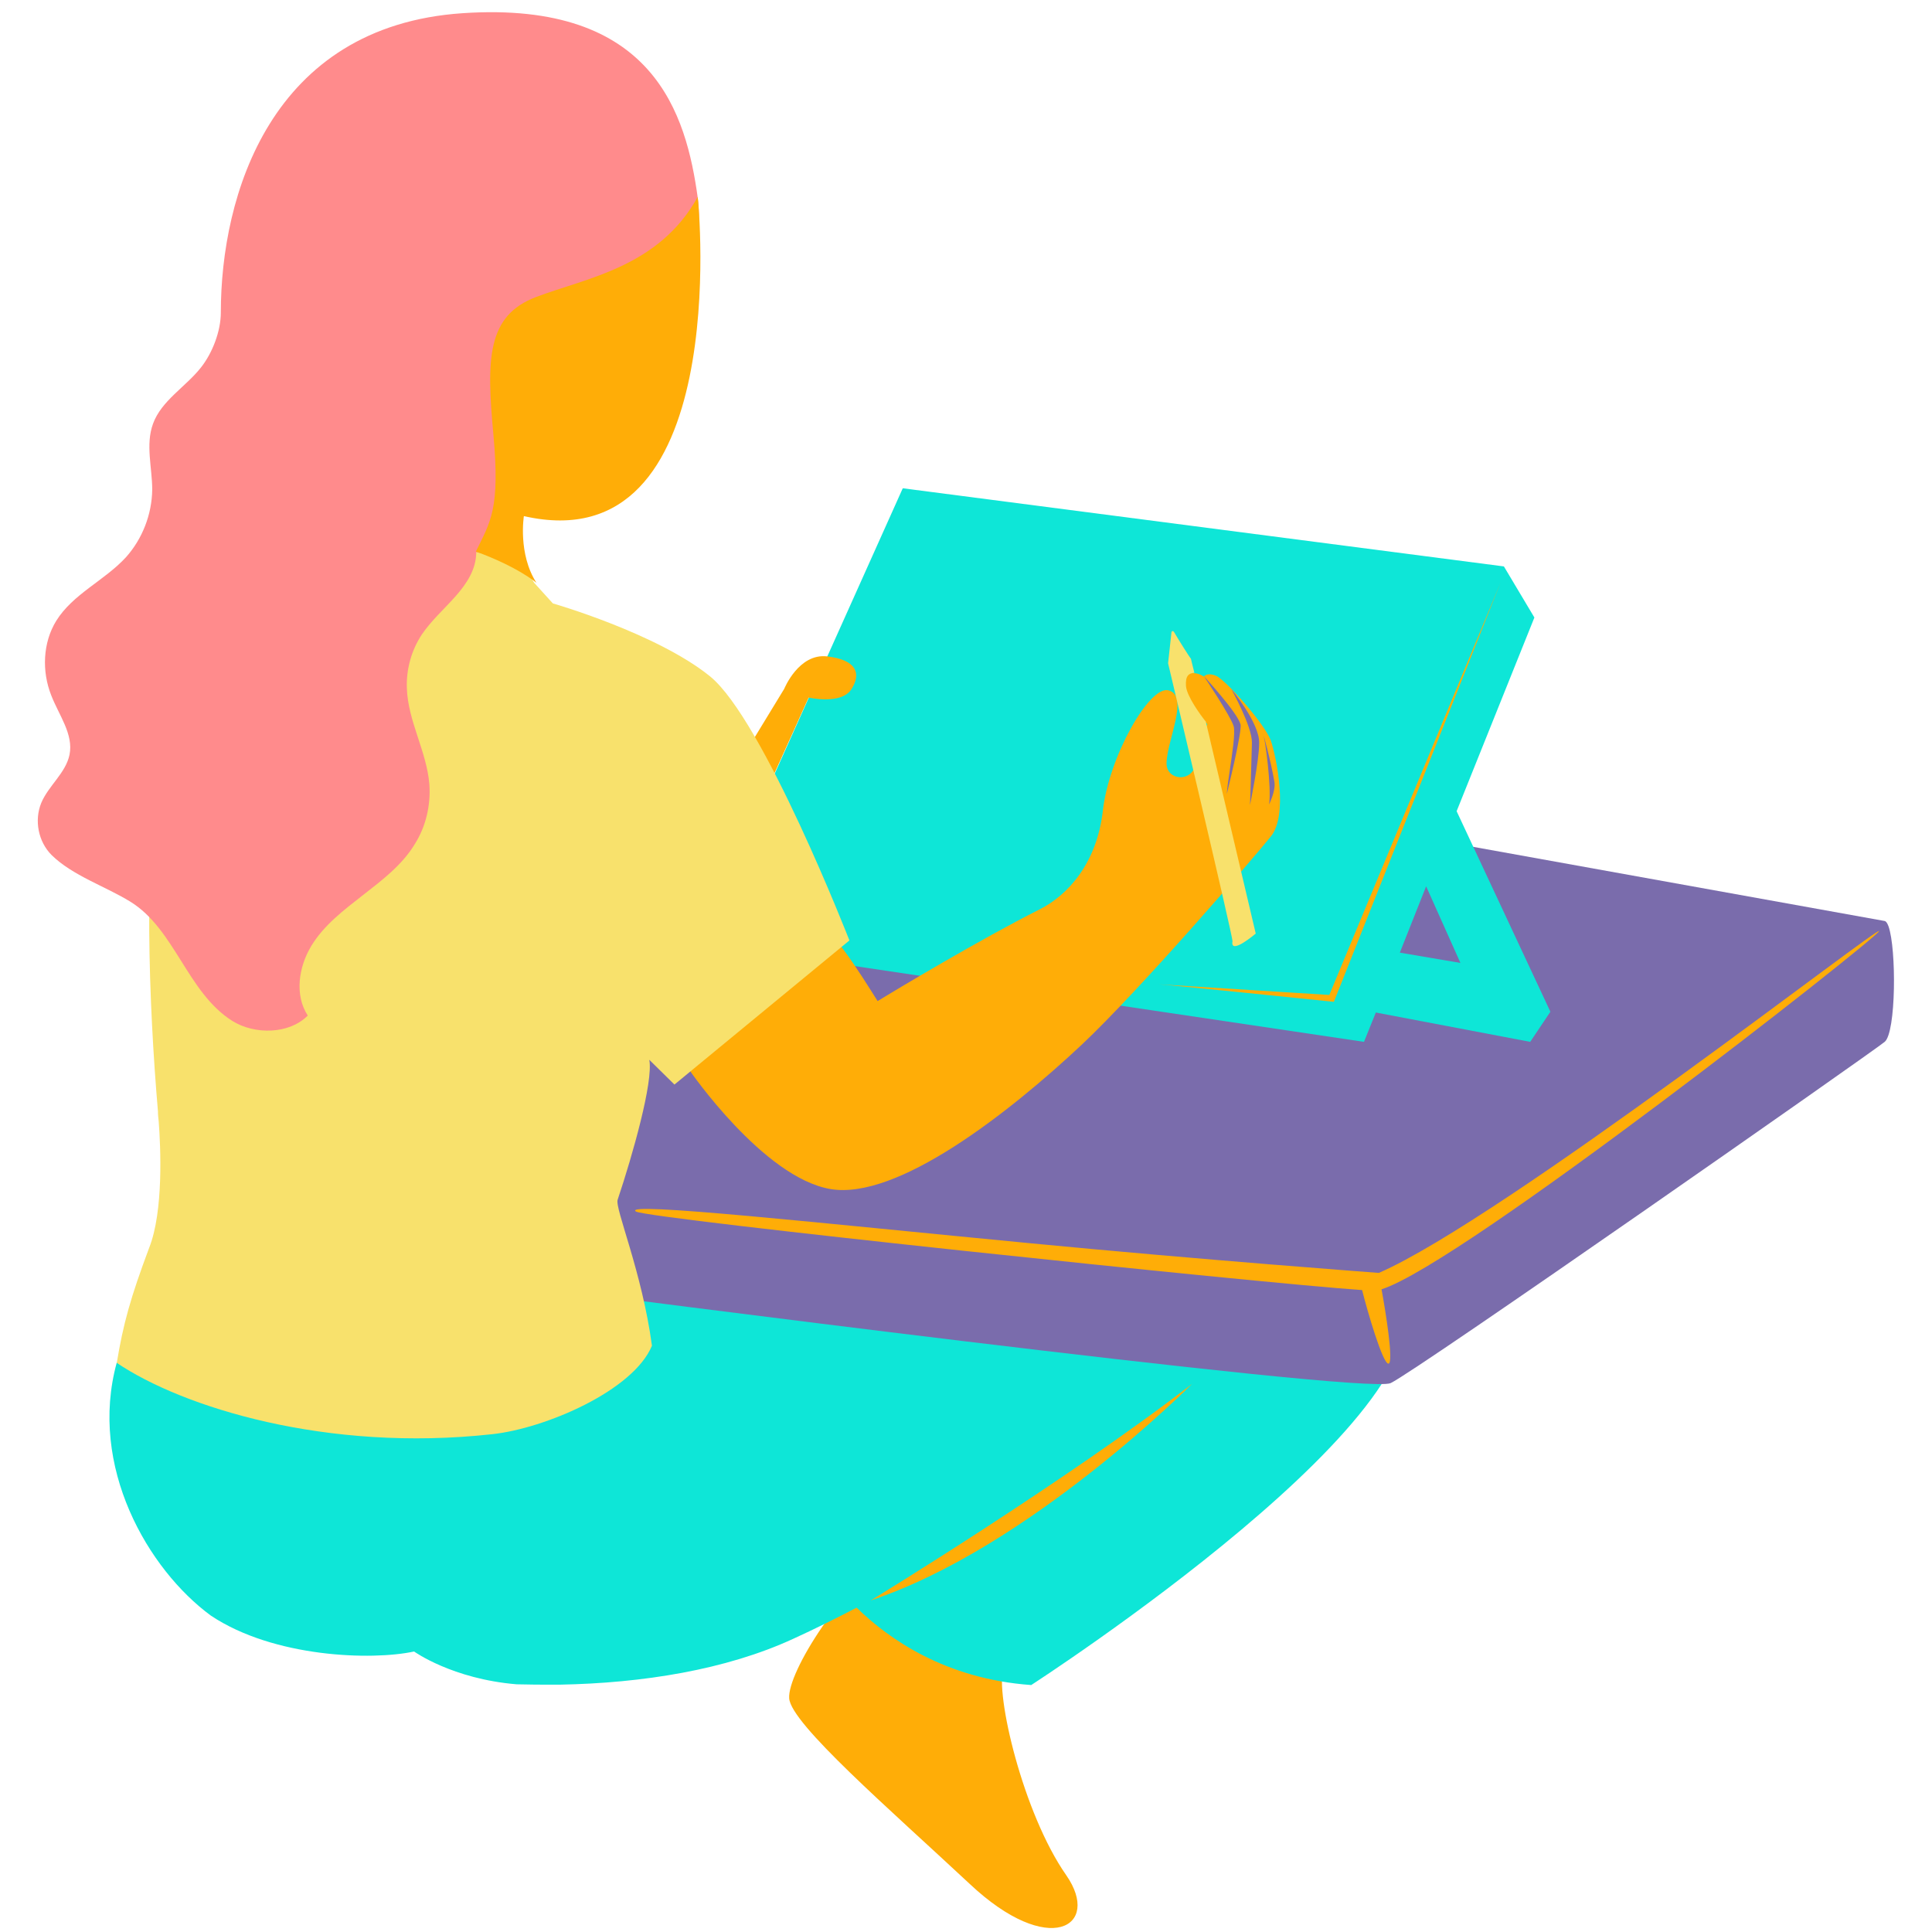 <svg xmlns="http://www.w3.org/2000/svg" xmlns:xlink="http://www.w3.org/1999/xlink" width="500" zoomAndPan="magnify" viewBox="0 0 375 375" height="500" preserveAspectRatio="xMidYMid meet" version="1.0"><rect x="-37.5" width="450" fill="#ffffff" y="-37.5" height="450" fill-opacity="1"/><rect x="-37.5" width="450" fill="#ffffff" y="-37.5" height="450" fill-opacity="1"/><rect x="-37.5" width="450" fill="#ffffff" y="-37.5" height="450" fill-opacity="1"/><path fill="#ffad07" d="M 194.762 323.738 C 193.133 328.695 198.535 351.934 206.969 363.996 C 213.848 373.914 203.637 380.203 188.176 365.625 C 172.637 351.117 153.551 334.617 153.18 329.656 C 152.809 324.699 163.391 307.531 175.301 299.316 C 187.141 291.102 194.762 323.738 194.762 323.738 Z M 194.762 323.738 " fill-opacity="1" fill-rule="nonzero"/><path fill="#0ee6d7" d="M 200.16 327.066 C 183.59 325.883 172.562 318.188 166.273 312.047 C 162.281 314.117 158.137 316.191 153.918 318.113 C 140.898 324.109 124.695 326.699 108.641 326.992 C 108.344 326.992 107.973 326.992 107.676 326.992 C 105.234 326.992 102.719 326.992 100.277 326.922 C 87.773 325.883 80.375 320.555 80.375 320.555 C 72.164 322.332 53.148 321.738 40.941 313.598 C 28.734 304.645 17.117 284.664 22.668 264.461 C 22.668 264.461 80.082 237.375 108.934 230.789 C 128.172 226.422 177.668 243.371 208.449 255.211 C 237.598 235.969 262.457 236.414 271.484 250.402 C 285.32 272.082 200.16 327.066 200.16 327.066 Z M 200.16 327.066 " fill-opacity="1" fill-rule="nonzero"/><path fill="#7a6cac" d="M 365.816 202.223 C 363.301 204.297 274.961 266.09 269.93 268.457 C 264.898 270.824 109.156 250.547 109.156 250.547 L 110.785 228.645 L 63.359 221.984 L 165.832 142.727 L 365.816 178.766 C 366.113 178.84 366.336 179.211 366.559 179.801 C 368.113 184.168 368.039 200.375 365.816 202.223 Z M 365.816 202.223 " fill-opacity="1" fill-rule="nonzero"/><path fill="#0ee6d7" d="M 300.93 196.379 L 282.73 157.453 L 297.824 119.859 L 291.906 109.941 L 175.227 94.773 L 135.645 182.984 C 135.273 182.984 264.75 202.223 264.75 202.223 L 267.047 196.527 L 297.012 202.223 Z M 276.812 172.031 L 283.469 186.906 L 271.707 184.906 Z M 276.812 172.031 " fill-opacity="1" fill-rule="nonzero"/><path fill="#ffad07" d="M 152.219 133.699 C 152.219 133.699 155.027 126.742 160.578 127.406 C 166.129 128.074 167.238 130.59 165.312 133.699 C 163.391 136.879 156.953 135.398 156.953 135.398 L 149.035 152.938 L 145.41 144.871 Z M 246.699 143.836 C 245.664 140.727 237.969 131.996 236.043 131.18 C 234.27 130.441 233.676 131.328 233.676 131.328 C 233.676 131.328 232.715 130.664 231.754 130.664 C 231.309 130.664 229.312 130.293 228.941 130.738 C 227.684 133.18 232.789 138.582 233.973 140.137 C 234.195 140.434 234.344 140.578 234.344 140.578 C 232.863 143.242 232.789 144.723 232.051 148.352 C 231.309 151.977 226.426 151.457 226.426 148.203 C 226.426 143.836 230.941 135.031 226.797 133.992 C 223.098 133.031 215.254 146.871 214.07 157.305 C 212.887 167.738 207.117 173.809 201.863 176.473 C 190.246 182.316 173.602 192.309 170.344 194.305 C 167.531 189.867 159.617 176.914 158.137 180.172 L 133.867 207.773 C 133.867 207.773 148.148 228.57 161.172 230.789 C 174.117 233.012 195.797 216.062 210 202.742 C 221.32 192.086 243.371 166.48 246.625 162.41 C 250.102 158.266 247.734 146.945 246.699 143.836 Z M 224.871 191.051 C 225.168 190.977 258.906 194.453 258.906 194.453 C 258.906 194.453 291.238 113.125 291.238 113.125 C 291.238 113.125 258.02 193.121 258.02 193.121 Z M 224.871 191.051 " fill-opacity="1" fill-rule="nonzero"/><path fill="#7a6cac" d="M 238.117 154.121 C 238.191 153.012 238.414 151.309 238.707 149.461 C 239.152 146.426 239.816 142.207 239.449 140.949 C 238.855 138.953 233.676 131.254 233.676 131.254 C 233.676 131.254 240.113 138.211 240.781 140.578 C 241.148 141.984 238.117 154.121 238.117 154.121 Z M 244.406 144.207 C 244.48 140.285 239.004 133.77 239.004 133.77 C 239.004 133.77 243.074 141.023 243 144.207 C 242.926 147.684 242.629 156.121 242.629 156.27 C 242.629 156.195 244.406 147.684 244.406 144.207 Z M 247.363 151.754 C 246.625 147.461 245.145 142.281 245.145 142.281 C 245.516 143.098 246.848 152.789 246.328 156.195 C 246.254 156.195 247.66 153.605 247.363 151.754 Z M 247.363 151.754 " fill-opacity="1" fill-rule="nonzero"/><path fill="#f8e16c" d="M 28.957 242.188 C 31.766 235.082 31.176 222.574 30.805 217.691 C 30.73 217.023 30.656 216.359 30.656 215.691 C 28.883 195.047 27.773 165.816 31.102 147.387 C 36.43 117.785 46.566 109.574 46.566 109.574 C 46.566 109.574 79.711 98.914 80.523 100.176 C 81.34 101.434 99.613 105.578 103.684 113.125 L 107.309 117.121 C 107.309 117.121 127.434 122.895 137.789 131.254 C 148.148 139.617 164.871 182.539 164.871 182.539 L 130.91 210.512 L 126.027 205.703 C 126.84 209.922 122.77 224.277 119.887 232.863 C 119.293 234.488 124.621 246.848 126.543 261.207 C 122.918 269.938 105.828 277.266 95.543 278.375 C 63.359 281.926 35.391 273.121 22.668 264.535 C 23.926 256.914 25.332 251.879 28.957 242.188 Z M 234.047 140.062 C 233.012 138.805 230.348 135.105 230.199 133.18 C 230.051 131.105 230.793 130.664 231.828 130.59 C 231.383 128.887 231.16 127.852 231.16 127.852 C 231.016 127.777 228.645 124.004 227.832 122.598 C 227.684 122.449 227.461 122.449 227.387 122.672 L 226.723 128.738 C 226.723 128.738 239.375 182.094 239.227 182.688 C 238.707 185.5 243.738 181.207 243.738 181.207 C 243.738 181.207 237.746 155.75 234.047 140.062 Z M 234.047 140.062 " fill-opacity="1" fill-rule="nonzero"/><path fill="#ff8b8c" d="M 45.086 198.156 C 40.719 195.418 37.906 190.902 35.172 186.535 C 32.434 182.168 29.621 177.656 25.258 174.992 C 20.445 172.031 14.086 169.961 10.016 165.965 C 7.426 163.371 6.613 159.23 8.016 155.824 C 9.422 152.496 12.754 150.051 13.492 146.5 C 14.305 142.504 11.422 138.805 9.941 134.957 C 8.09 130.293 8.312 124.742 10.902 120.523 C 14.16 115.27 20.301 112.68 24.441 108.168 C 27.625 104.613 29.473 99.879 29.547 95.066 C 29.547 90.777 28.215 86.336 29.695 82.266 C 31.324 77.75 36.059 75.086 39.02 71.312 C 41.238 68.5 42.863 64.281 42.863 60.656 C 42.863 38.012 52.484 5.078 89.773 2.562 C 127.062 0.047 133.203 22.398 135.422 38.309 C 137.938 56.66 120.18 71.832 108.195 85.965 C 105.605 89 102.941 92.109 101.391 95.809 C 99.688 99.879 98.945 104.91 95.176 107.129 C 94.805 107.352 92.73 107.426 92.438 107.129 C 92.438 110.461 90.66 113.199 88.441 115.715 C 86.223 118.23 83.707 120.449 81.855 123.188 C 79.859 126.223 78.824 129.922 78.973 133.625 C 79.191 139.988 82.816 145.836 83.336 152.199 C 83.633 156.27 82.672 160.414 80.523 163.816 C 78.082 167.887 74.16 170.848 70.461 173.734 C 66.762 176.621 62.84 179.578 60.398 183.648 C 57.957 187.719 57.145 193.121 59.734 197.117 C 56.184 200.746 49.449 200.891 45.086 198.156 Z M 45.086 198.156 " fill-opacity="1" fill-rule="nonzero"/><path fill="#ffad07" d="M 169.012 310.641 C 169.012 310.641 206.969 287.477 231.383 268.605 C 231.383 268.605 199.793 300.426 169.012 310.641 Z M 135.422 38.234 C 127.875 51.852 113.891 53.922 104.125 57.621 C 94.434 61.25 94.434 69.758 95.766 84.336 C 97.098 98.914 95.176 101.285 92.363 107.055 C 100.5 110.016 104.125 113.125 104.125 113.125 C 100.5 107.5 101.684 100.176 101.684 100.176 C 142.23 109.426 135.645 39.566 135.422 38.234 Z M 364.707 180.762 C 365.816 178.766 291.758 236.562 267.637 247.07 C 267.637 247.07 233.602 244.555 199.793 241.297 C 160.355 237.523 120.402 233.156 123.438 235.156 C 125.582 236.562 244.629 249.07 264.383 250.402 C 265.418 254.543 268.379 264.684 269.488 264.684 C 270.598 264.684 268.895 254.25 268.156 250.254 C 283.84 245.293 363.672 182.613 364.707 180.762 Z M 364.707 180.762 " fill-opacity="1" fill-rule="nonzero"/></svg>